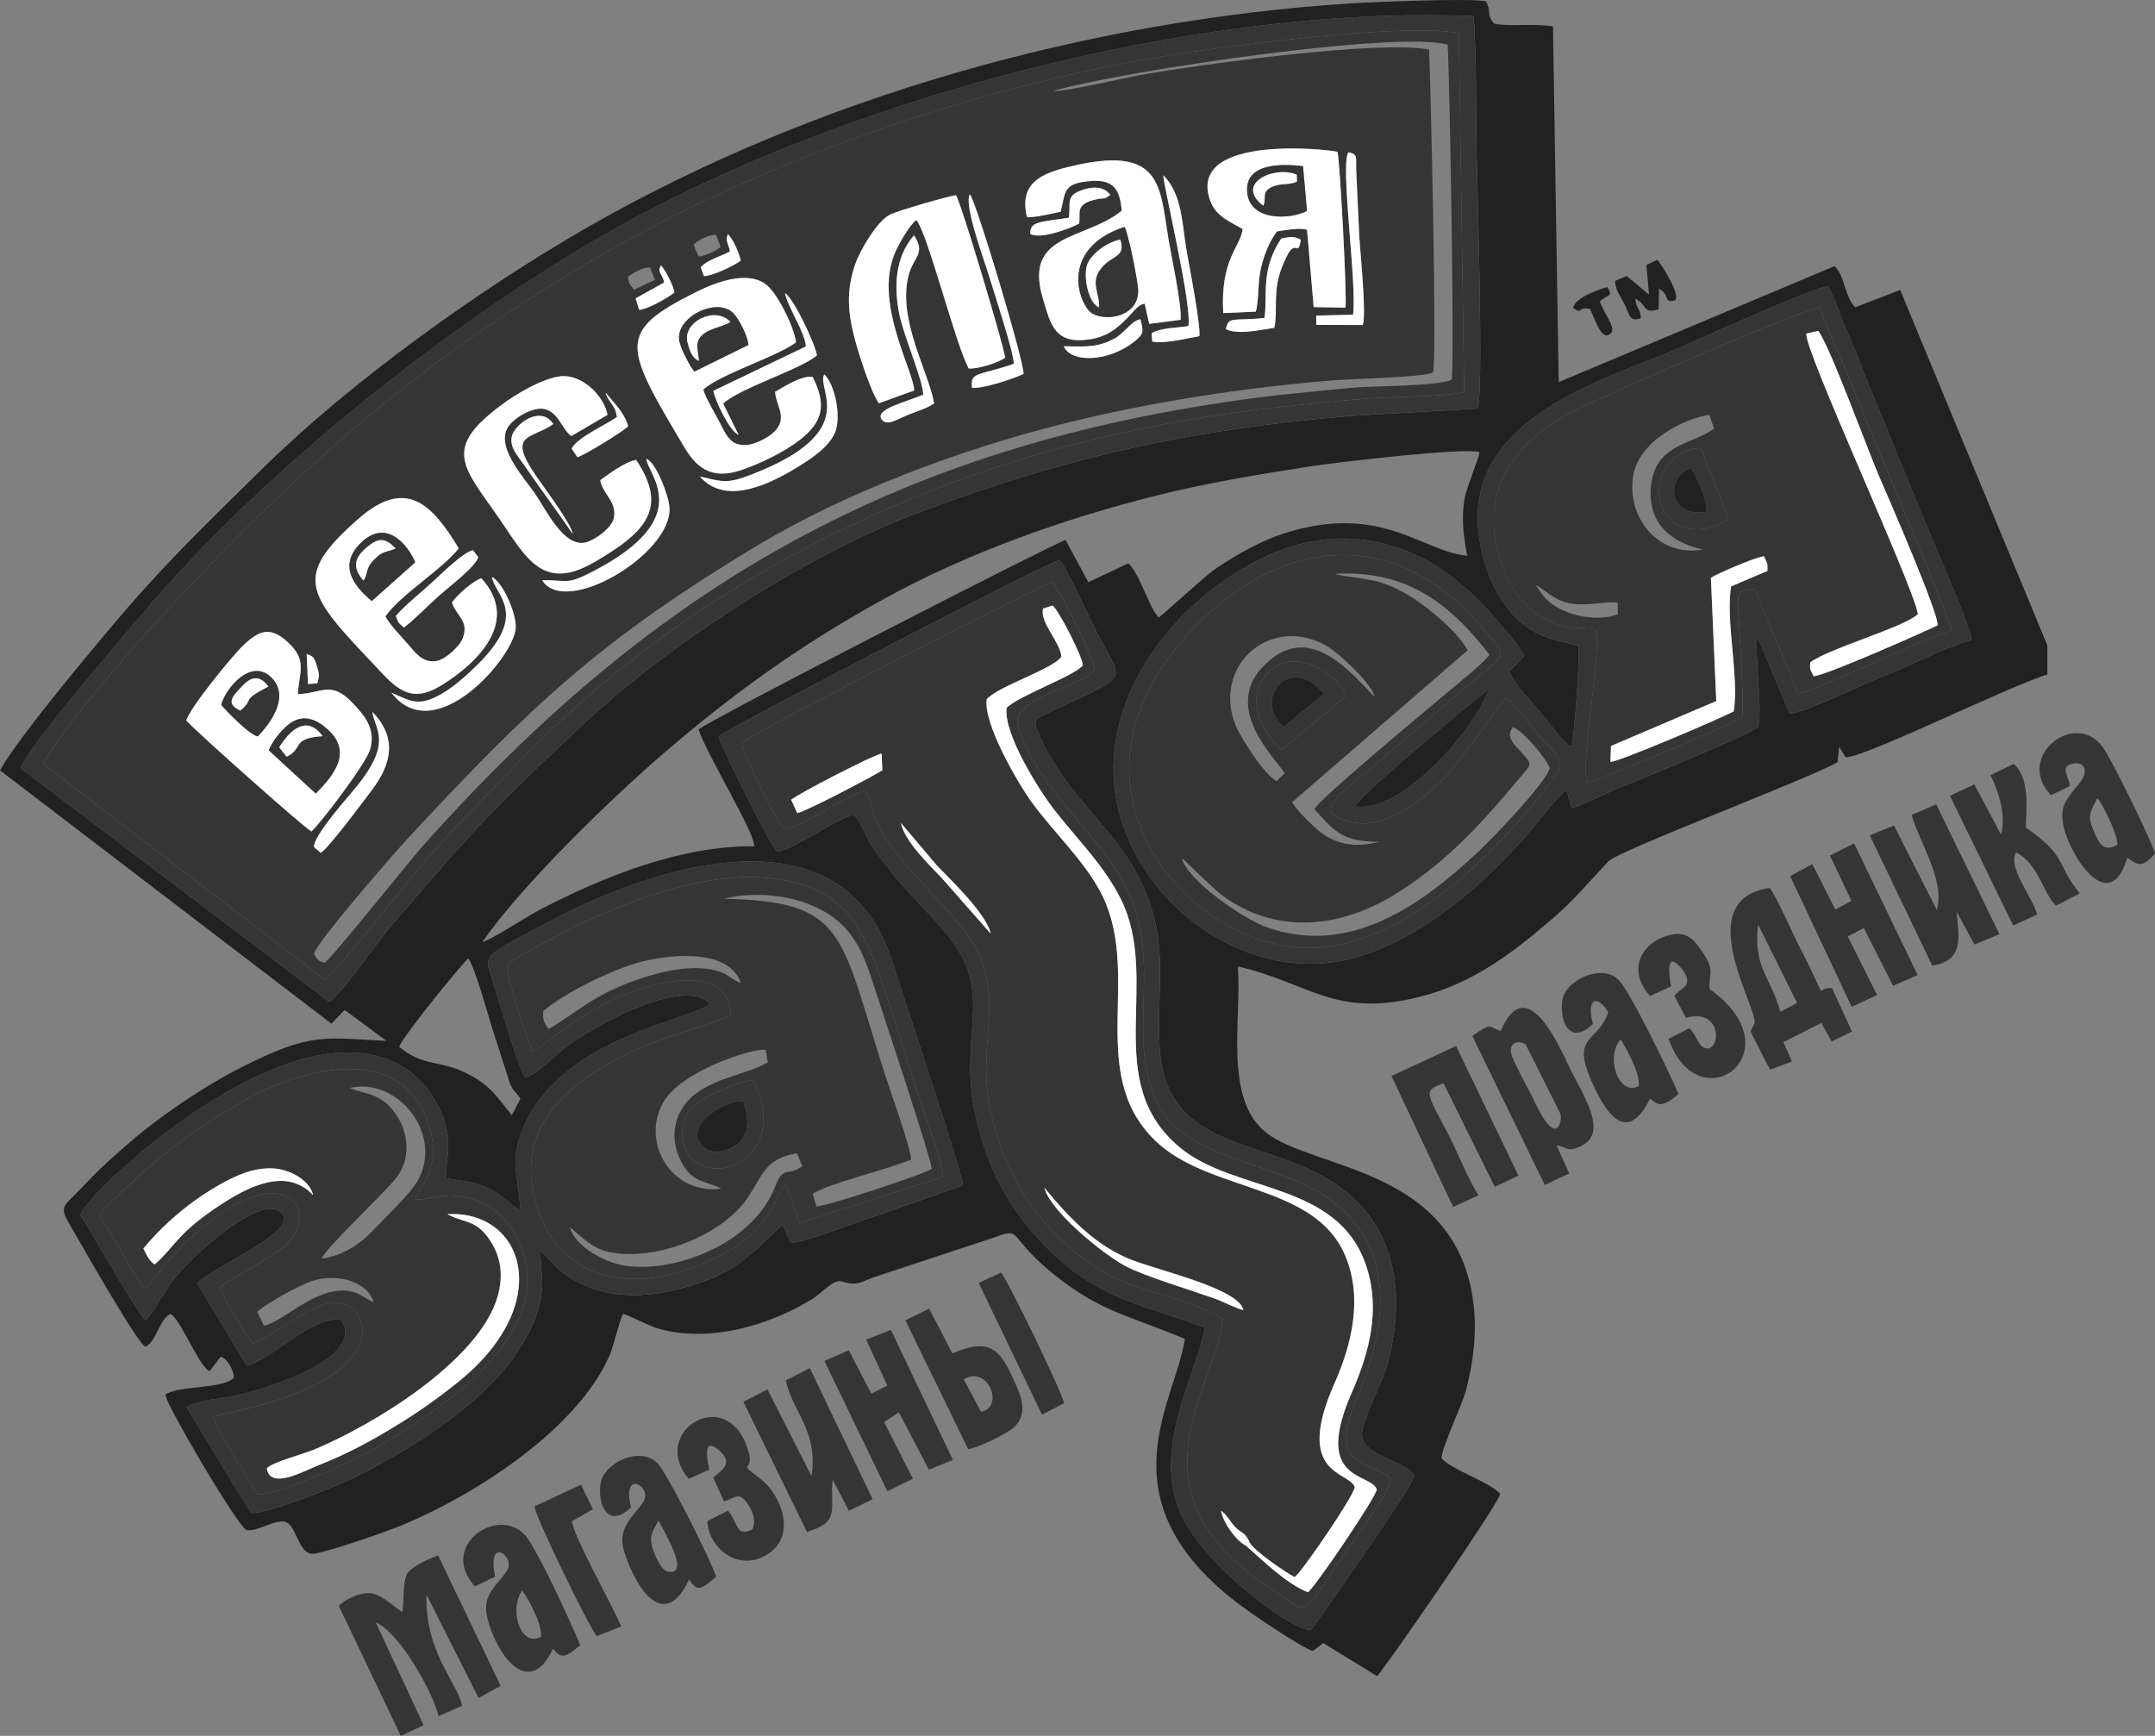 <svg width="72" height="58" viewBox="0 0 72 58" fill="none" xmlns="http://www.w3.org/2000/svg">
<rect x="0" y="0" width="72" height="58" fill="#808080" stroke="none"/>
<path fill-rule="evenodd" clip-rule="evenodd" d="M13.335 34.974C13.479 34.606 15.282 32.38 15.644 32.019C15.86 32.289 16.309 33.922 16.454 34.384L17.04 36.207C17.151 36.469 17.249 36.486 17.389 36.713L17.099 37.261C16.544 36.558 16.317 36.199 15.486 35.812C14.656 35.425 14.101 35.625 13.335 34.973V34.974ZM32.178 39.603L29.353 40.593C28.579 40.846 27.147 41.414 26.423 41.541L26.148 40.912C24.949 42.055 24.371 42.705 22.376 43.137C21.122 43.409 19.868 43.305 18.807 42.523C18.509 42.304 18.282 41.968 18.057 41.791C18.05 42.638 18.249 42.863 17.956 43.816C17.185 46.318 14.044 48.267 11.838 49.363C11.169 49.695 9.044 50.541 8.387 50.559L6.233 47.011C6.582 46.789 7.472 46.719 7.928 46.617C8.852 46.411 12.216 45.412 11.41 44.104C10.463 43.904 9.042 45.47 8.244 45.621L6.584 42.866C7.319 42.206 10.094 41.107 9.365 40.491C8.69 39.922 6.442 41.896 5.746 42.824C5.476 43.183 5.15 43.829 4.863 44.103C4.616 43.913 2.991 41.088 2.688 40.584C2.944 39.815 9.541 33.575 13.286 35.547C13.899 35.869 14.332 36.348 14.644 36.964C15.213 38.085 14.876 38.701 14.899 39.364C15.417 39.468 15.774 39.447 16.298 39.692C16.782 39.919 17.079 40.293 17.386 40.444C17.333 39.226 16.957 38.816 17.556 37.511C17.905 36.753 18.494 36.151 19.107 35.675C20.759 34.391 23.404 33.879 23.726 33.536C22.851 32.616 19.846 34.25 18.844 35.033C18.57 35.247 17.823 35.993 17.545 35.997C17.353 35.785 16.599 33.214 16.445 32.725C16.168 31.843 16.076 32.003 18.481 30.727C21.098 29.339 25.926 27.58 28.483 29.937C29.419 30.801 29.663 31.662 30.039 32.835C30.378 33.892 32.083 38.982 32.178 39.604V39.603ZM47.265 49.301C47.243 49.596 43.853 54.426 43.808 54.442C43.359 54.612 40.502 52.536 39.57 50.815C38.352 48.568 39.998 45.882 40.254 44.362C38.356 43.63 36.958 43.483 35.363 42.052C33.932 40.768 33.099 39.348 32.634 37.465C31.938 34.651 33.286 33.29 31.701 31.3C31.162 30.622 30.536 30.044 29.991 29.396C29.696 29.047 29.469 28.742 29.198 28.379C28.976 28.082 28.729 27.373 28.514 27.211C27.889 27.403 26.504 28.379 25.981 28.456C25.731 28.26 24.143 25.053 24.011 24.604C24.2 24.397 35.036 18.77 35.394 18.715C35.649 18.99 36.245 20.314 36.45 20.742C37.494 22.922 38.024 22.39 35.06 23.799C34.448 24.09 34.531 24.096 34.79 24.702C34.949 25.076 35.14 25.366 35.357 25.708C36.148 26.952 37.341 27.928 38.031 29.285C39.103 31.392 38.645 32.72 38.738 34.899C38.916 39.112 43.421 37.667 45.686 40.543C46.812 41.974 46.817 43.906 46.35 45.595C46.184 46.195 45.509 47.458 45.501 47.928C45.488 48.629 46.92 48.802 47.265 49.3V49.301ZM61.069 9.559C61.264 9.865 61.501 10.603 61.671 10.981C61.88 11.444 62.103 12.004 62.281 12.481L64.082 16.864C64.379 17.639 65.817 20.863 65.883 21.379C64.964 21.627 63.792 22.263 62.858 22.619C62.186 22.876 60.345 23.796 59.795 23.847L58.707 21.249C58.628 22.027 58.887 23.706 58.742 24.277C58.64 24.476 54.782 26.047 54.086 26.327C53.753 26.461 52.763 26.941 52.513 26.995L52.337 26.397C52.175 26.442 51.06 27.854 50.836 28.104C49.313 29.807 47.133 31.617 44.891 32.085C41.44 32.804 37.854 30.045 37.281 26.631C36.708 23.216 39.355 19.962 42.267 18.606C44.056 17.773 45.852 17.782 47.605 18.692C48.253 19.029 48.963 19.61 49.474 20.134C49.744 20.41 50.867 21.645 50.92 21.93L50.449 22.417C50.498 22.781 51.183 23.458 51.434 23.754C51.651 24.01 52.262 24.88 52.508 24.948C52.598 24.617 52.802 21.882 52.735 21.597C52.192 21.362 51.333 21.437 50.492 20.468C49.922 19.81 49.596 18.974 49.445 18.119C48.693 13.867 53.847 12.656 56.302 11.537C56.99 11.224 60.605 9.612 61.07 9.559L61.069 9.559ZM16.11 31.483C17.426 29.575 20.434 26.661 22.223 25.126C24.595 23.091 26.834 21.496 29.571 19.99C32.326 18.476 35.568 17.324 38.609 16.565C40.337 16.133 42.082 15.843 43.84 15.573C44.651 15.45 48.921 14.941 49.429 15.107C49.442 15.227 48.998 16.301 48.939 16.627C48.815 17.302 48.893 17.909 49.022 18.571C47.531 18.426 46.191 16.853 43.084 17.765C42.199 18.024 41.395 18.483 40.628 18.992C40.276 19.227 38.781 20.609 38.711 20.632C38.379 20.281 38.075 19.156 37.699 18.822L36.363 19.453L35.601 18.042C35.397 18.061 23.696 24.053 23.342 24.373C23.579 25.153 25.215 27.8 25.202 28.275C22.747 28.255 20.227 29.266 18.068 30.378C17.645 30.597 16.437 31.388 16.109 31.482L16.11 31.483ZM11.006 33.476L0.693 25.669C0.945 24.924 4.035 21.367 4.737 20.534C8.694 15.842 14.711 11.046 19.897 8.012C27.933 3.309 39.987 0.155 49.239 0.541C49.331 1.939 49.313 3.514 49.33 4.929C49.339 5.745 49.595 13.497 49.354 13.646C49.32 13.667 45.559 13.86 45.099 13.899C39.728 14.357 35.573 15.274 30.539 17.182C26.984 18.53 22.372 21.504 19.576 24.114C16.392 27.085 15.725 27.83 13.038 30.973C12.485 31.62 11.579 33.005 11.007 33.477L11.006 33.476ZM68.404 22.54V21.565L63.486 9.688L61.983 10.268C61.625 9.905 61.639 9.2 61.292 8.893L52.077 12.767L51.886 0.882C51.227 0.772 50.361 0.9 49.92 0.788C49.648 0.474 49.84 0.393 49.649 0.05C49.294 -0.076 45.769 0.071 45.134 0.112C36.381 0.674 27.221 3.239 19.631 7.593C16.049 9.648 11.744 12.73 8.796 15.632C7.196 17.207 5.639 18.701 4.17 20.415C3.244 21.496 0.598 24.647 0 25.739L11.073 34.202L11.517 33.745L12.912 34.778C10.796 34.678 10.409 34.474 8.031 35.679C6.886 36.26 5.438 37.224 4.431 38.087C3.883 38.556 3.343 39.031 2.87 39.538C1.984 40.489 1.913 40.187 2.563 41.318C2.843 41.804 4.604 44.9 4.86 44.999C5.237 44.81 5.317 44.083 5.697 43.9C6.023 44.052 6.669 45.705 7.008 45.812L7.371 45.33C7.608 45.389 7.808 45.802 7.818 46.021C7.522 46.416 5.911 46.29 5.529 46.598C5.441 46.747 7.969 51.071 8.246 51.123C8.612 51.193 9.279 50.693 9.589 50.873C9.907 51.057 9.985 51.858 10.401 51.915C10.688 51.954 12.797 51.208 13.203 51.05C15.58 50.122 19.252 47.864 20.37 45.277C20.502 44.971 20.73 44.003 20.817 43.906C20.963 43.912 21.631 44.279 21.921 44.369C23.614 44.894 25.704 44.307 27.172 43.378C27.488 43.179 27.849 42.732 28.12 42.815C28.705 42.996 28.768 42.802 29.34 42.626L33.18 41.359C34.182 40.987 33.612 41.25 35.088 42.479C36.718 43.837 37.733 43.948 39.587 44.737C39.293 46.804 36.798 50.045 41.302 53.529C41.716 53.849 43.459 55.044 43.865 55.164L44.209 54.898L46.008 56.001C46.17 55.89 50.181 50.09 50.121 49.91C49.796 49.526 48.413 49.07 48.165 48.717C48.157 48.387 48.84 46.979 48.982 46.441C49.228 45.504 49.35 44.505 49.228 43.539C48.654 38.985 43.889 39.098 42.297 37.839C40.875 36.714 41.491 34.03 41.359 32.291C43.741 32.836 44.578 34.014 47.393 33.316C49.226 32.862 50.573 31.82 51.965 30.61C52.608 30.05 53.161 29.388 53.744 28.774C54.083 28.418 60.468 26.006 61.394 25.465L61.447 24.948L61.665 25.305C62.397 25.276 67.159 22.902 68.402 22.54L68.404 22.54Z" fill="#222121"/>
<path fill-rule="evenodd" clip-rule="evenodd" d="M10.713 28.493L10.492 28.302C10.467 27.917 11.627 26.639 11.915 26.28C13.128 24.773 12.526 24.4 12.44 23.786C13.281 24.648 13.087 25.528 12.416 26.409C12.148 26.762 10.966 28.362 10.713 28.494L10.713 28.493ZM10.247 21.85C10.469 21.931 10.496 21.961 10.585 22.245C10.664 22.498 10.678 22.573 10.602 22.833L10.291 22.855L10.247 21.85H10.247ZM6.225 24.076C6.334 23.651 7.794 21.876 8.139 21.552C8.662 21.061 9.029 20.914 9.623 21.463C10.272 22.063 9.999 22.44 9.951 23.191C10.748 23.172 11.048 22.733 11.758 23.465C12.188 23.908 12.578 24.374 12.357 25.066C12.21 25.532 10.72 27.503 10.405 27.779C10.176 27.671 6.56 24.45 6.225 24.076ZM17.232 20.971C17.191 21.945 14.523 25.043 13.077 23.143C13.751 23.445 14.004 23.616 14.761 23.181C15.173 22.944 15.631 22.531 15.964 22.2C17.694 20.483 16.535 19.896 16.435 19.276C16.788 19.448 17.252 20.478 17.232 20.971ZM13.226 20.579C13.525 20.222 14.108 19.766 14.483 19.416C14.717 19.197 15.488 18.443 15.802 18.382L15.979 18.615C15.893 18.923 15.043 19.579 14.747 19.834C14.36 20.167 13.859 20.695 13.496 20.968C13.302 20.795 13.313 20.825 13.226 20.579ZM16.084 19.322C17.386 20.747 15.973 22.135 14.768 22.885C13.911 23.418 13.434 23.204 12.779 22.509C10.303 19.881 9.661 19.364 11.976 17.335C13.545 15.959 14.419 16.81 15.327 18.323C14.759 19.04 13.373 19.873 12.878 20.595C12.994 20.836 13.426 21.29 13.617 21.509C13.869 21.796 14.12 22.162 14.577 22.086C14.885 22.035 15.366 21.594 15.468 21.31C15.675 20.736 15.246 20.577 15.101 20.135C15.241 19.898 15.844 19.382 16.085 19.321L16.084 19.322ZM22.369 16.962C22.458 18.503 18.884 20.637 18.113 19.384C19.02 19.383 18.916 19.557 19.837 19.078C23.258 17.3 21.657 15.881 21.593 15.332C21.914 15.426 22.347 16.573 22.369 16.962V16.962ZM19.137 17.843C18.649 17.12 18.08 16.367 17.569 15.619C17.277 15.191 16.858 14.796 17.233 14.327C17.54 13.945 18.158 13.656 18.487 14.166C17.776 14.68 16.915 14.452 17.901 15.889C18.172 16.285 19.085 17.493 19.137 17.843V17.843ZM21.256 15.368C22.31 16.953 21.636 17.752 19.849 18.787C18.039 19.835 17.517 18.497 16.536 17.118C15.388 15.502 14.879 14.934 16.749 13.533C17.235 13.169 18.121 12.644 18.722 12.573C19.412 12.492 20.165 13.182 20.299 13.861L19.088 14.57C18.764 14.333 18.653 13.748 18.171 13.663C17.807 13.598 17.252 13.921 17.028 14.193C16.485 14.851 17.471 15.915 17.855 16.463C18.232 17.001 18.831 18.31 19.57 18.123C19.898 18.039 20.432 17.641 20.506 17.322C20.634 16.767 20.127 16.507 20.056 16.043C20.349 15.83 20.91 15.417 21.257 15.367L21.256 15.368ZM19.101 14.991C19.264 14.626 20.236 14.2 20.613 13.934C20.552 13.489 20.314 13.442 20.233 13.117C20.501 13.443 20.888 13.82 20.986 14.243C20.785 14.437 19.551 15.197 19.292 15.275L19.101 14.991V14.991ZM26.699 15.574C25.775 16.147 24.259 16.927 23.386 15.923C24.175 16.106 24.3 16.166 25.105 15.856C28.836 14.418 27.248 13.009 27.541 12.508C27.909 12.876 28.092 13.883 27.922 14.387C27.752 14.896 27.131 15.306 26.699 15.574ZM27.149 12.59C27.626 13.528 27.491 14.096 26.727 14.695C26.221 15.093 25.408 15.486 24.8 15.695C23.898 16.006 23.348 15.759 22.867 14.949C20.851 11.554 20.574 11.095 23.265 9.753C23.894 9.44 24.94 9.035 25.574 9.491C25.98 9.782 26.543 10.959 26.596 11.44C25.9 11.948 24.07 12.493 23.495 13.021C23.592 13.33 23.899 13.828 24.053 14.128C24.262 14.534 24.398 14.895 24.92 14.869C25.252 14.853 25.775 14.588 25.971 14.307C26.272 13.877 25.91 13.504 25.898 13.091C26.244 12.892 26.782 12.545 27.149 12.591L27.149 12.59ZM35.539 11.569C36.079 11.572 36.563 11.629 37.082 11.387C37.348 11.262 37.392 11.215 37.606 11.014C37.806 10.826 37.881 10.722 38.102 10.664C38.204 11.091 38.237 11.145 37.87 11.433C37.05 12.077 35.8 12.15 35.539 11.569ZM26.925 11.575C26.901 11.102 26.315 10.265 26.226 9.788C26.533 9.991 27.231 11.486 27.295 11.869C26.846 12.303 24.623 13.004 24.163 13.486L24.677 14.525C24.396 14.438 23.899 13.405 23.835 13.057L26.925 11.575ZM20.979 9.246C21.201 9.086 21.452 8.948 21.716 8.932L21.882 9.348L21.186 9.683C21.034 9.488 21.007 9.485 20.979 9.246ZM22.192 9.437C22.133 9.128 21.947 9.122 22.082 8.867C22.238 9.019 22.495 9.542 22.535 9.77C22.31 9.952 21.646 10.335 21.355 10.349L21.238 9.969L22.192 9.436L22.192 9.437ZM30.845 13.185C30.852 12.752 30.19 11.202 30.055 10.542C29.863 9.597 29.89 8.613 30.537 7.862C30.948 8.483 30.512 8.581 30.354 9.209C29.983 10.686 31.018 12.396 31.211 13.479C30.984 13.636 30.648 13.737 30.372 13.848C29.97 14.009 29.635 14.252 29.46 14.018C29.204 13.671 30.261 13.438 30.845 13.185ZM23.172 8.171C23.356 8.011 23.681 7.833 23.925 7.846L24.076 8.248C23.888 8.403 23.607 8.534 23.338 8.573L23.172 8.172V8.171ZM42.241 10.626C42.37 9.941 42.086 9.028 42.813 7.965C43.144 7.917 43.196 7.872 43.464 8.01C43.351 8.639 43.301 7.933 42.986 8.574C42.888 8.772 42.788 9.016 42.73 9.231C42.554 9.886 42.683 10.473 42.577 10.952C42.115 11.02 41.337 11.2 40.958 10.995C41.043 10.557 41.177 10.732 42.241 10.626V10.626ZM24.387 8.4C24.355 8.161 24.218 8.068 24.322 7.819C24.523 8.045 24.665 8.398 24.753 8.702C24.549 8.871 23.781 9.23 23.52 9.225L23.412 8.928C23.643 8.673 24.094 8.564 24.387 8.4H24.387ZM29.364 13.472C29.096 13.095 28.683 11.808 28.555 11.314C28.325 10.427 28.27 9.72 28.57 8.84C28.729 8.371 29.314 7.36 29.757 7.161C30.051 7.028 31.634 6.563 31.94 6.524C32.095 6.721 33.512 11.466 33.585 11.95C33.368 12.119 32.624 12.348 32.364 12.309C31.915 11.48 30.98 7.743 30.614 7.353C30.382 7.514 29.996 8.209 29.881 8.499C29.215 10.168 30.517 12.369 30.546 13.046L29.364 13.472H29.364ZM32.477 12.957C32.402 12.42 32.689 12.561 33.872 12.155C33.876 11.79 33.227 9.829 33.077 9.32C32.931 8.823 32.185 6.84 32.404 6.491C32.611 6.716 34.222 12.094 34.197 12.493C33.85 12.66 32.822 12.998 32.477 12.957L32.477 12.957ZM41.519 7.654C41.081 7.388 40.614 7.241 40.422 6.671C39.669 4.439 44.529 5.005 44.687 5.074C44.772 5.424 45.008 9.921 44.953 10.278L43.891 10.26L43.669 7.674C43.403 7.601 42.949 7.687 42.664 7.731C42.409 8.068 42.233 8.518 42.133 8.942C42.016 9.432 42.062 10.073 41.957 10.412L40.868 10.46C40.771 8.642 41.429 8.288 41.519 7.654V7.654ZM35.709 7.275C35.785 6.853 35.591 6.568 36.078 6.376C36.412 6.245 36.854 6.18 37.097 6.512C36.834 6.691 36.972 6.591 36.648 6.657C35.889 6.812 36.116 7.109 36.055 7.471C35.722 7.647 34.724 8.018 34.419 7.807C34.418 7.403 34.694 7.426 35.709 7.275ZM45.205 10.514C45.353 9.606 44.765 5.476 45.053 5.088C45.386 5.145 45.296 5.281 45.312 5.68L45.417 7.94C45.451 8.465 45.656 10.481 45.534 10.86L43.979 10.854L43.976 10.544L45.205 10.514ZM38.477 11.131C38.806 10.946 39.326 10.957 39.703 10.895C39.834 10.221 38.894 6.292 38.862 5.852C39.513 6.484 39.494 7.557 39.651 8.418C39.736 8.877 40.129 10.936 40.07 11.232C39.636 11.305 38.906 11.496 38.496 11.41L38.476 11.131H38.477ZM34.312 7.247C34.047 6.139 34.758 5.81 35.684 5.58C38.838 4.798 38.745 6.208 39.038 7.975C39.138 8.579 39.489 10.178 39.446 10.685L38.397 10.82L38.243 10.145C38.05 10.184 37.961 10.306 37.813 10.466C37.419 10.894 37.055 11.239 36.425 11.335C35.246 11.515 35.113 10.879 34.84 9.963C34.187 7.767 36.252 8.037 37.478 7.04C37.42 6.341 37.218 5.99 36.45 6.048C35.498 6.119 35.61 6.406 35.438 7.073C35.148 7.13 34.562 7.284 34.312 7.247V7.247ZM35.206 3.032C37.721 2.328 46.759 1.015 48.368 1.495C48.433 2.586 48.608 12.32 48.498 12.682C48.088 12.915 45.773 12.891 45.116 12.96C44.056 13.071 42.997 13.155 41.938 13.295C30.168 14.848 22.016 19.401 14.115 28.278C13.652 28.797 11.072 32.042 10.844 32.169C10.621 32.099 10.609 32.071 10.489 31.869C10.591 31.46 13.229 28.436 13.697 27.933C17.725 23.61 20.003 21.416 25.291 18.234C28.279 16.436 32.065 15.031 35.433 14.181C38.352 13.444 41.549 12.949 44.564 12.706C45.122 12.66 47.557 12.61 47.877 12.447C48.016 12.01 47.8 2.847 47.746 1.657C46.142 1.331 40.142 2.139 38.055 2.516C37.602 2.598 35.371 3.111 35.206 3.032V3.032ZM1.432 25.512L10.849 32.734C11.224 32.522 13.645 29.406 14.18 28.797C15.329 27.487 16.487 26.333 17.702 25.094C22.706 19.994 29.404 16.468 36.233 14.757C39.462 13.947 42.328 13.603 45.59 13.322C46.394 13.252 48.289 13.266 48.92 13.098L48.742 1.108C47.089 0.791 42.327 1.389 40.468 1.639C33.725 2.547 26.202 5.017 20.287 8.411C14.193 11.907 10.132 15.478 5.469 20.517C4.281 21.799 2.317 24.055 1.432 25.512H1.432Z" fill="#353535"/>
<path fill-rule="evenodd" clip-rule="evenodd" d="M37.848 42.109C38.841 42.483 41.407 43.071 41.544 43.774C41.288 43.715 40.869 43.486 40.573 43.383C39.745 43.093 38.205 42.626 37.588 42.294C36.817 41.878 35.092 40.463 34.891 39.682C35.693 40.652 36.603 41.64 37.848 42.109ZM31.259 28.869C31.527 29.178 32.942 30.466 33.103 31.198L31.502 29.379C31.072 28.909 30.24 28.152 30.099 27.495L31.259 28.868L31.259 28.869ZM26.432 26.722C26.656 26.523 29.22 25.201 29.456 25.178L29.479 25.735C29.145 25.952 26.959 27.097 26.637 27.168L26.432 26.722ZM41.632 51.648C41.285 51.469 40.871 50.886 40.794 50.479C40.975 50.588 41.077 50.815 41.253 51.004C41.516 51.286 41.563 51.139 41.759 51.547C41.934 51.845 42.902 52.503 43.258 52.697C43.518 52.493 45.252 49.962 45.262 49.685C45.089 49.154 43.219 49.31 44.583 46.231C45.172 44.901 45.535 43.374 44.952 41.969C43.939 39.527 40.384 39.853 38.591 38.105C36.224 35.796 38.246 32.437 36.717 29.709C36.134 28.669 35.187 27.784 34.483 26.82C33.991 26.146 32.839 24.152 32.97 23.359C33.355 22.926 35.186 22.354 35.463 21.942C35.423 21.446 34.735 20.808 34.85 20.334L35.17 20.234C35.383 20.409 36.156 21.912 36.181 22.23C35.898 22.586 33.996 23.264 33.634 23.653C33.52 24.507 34.715 26.408 35.256 27.098C36.005 28.05 36.902 28.941 37.447 30.034C38.81 32.775 36.762 36.118 39.413 38.334C41.265 39.881 44.707 39.446 45.653 42.312C46.128 43.751 45.754 45.188 45.169 46.519C43.845 49.535 45.796 49.191 46 49.764C45.996 49.995 43.953 53.011 43.702 53.201C42.993 52.932 42.186 52.133 41.632 51.649L41.632 51.648ZM40.855 44.054C40.727 46.244 37.326 49.882 42.66 53.215C43.697 53.863 43.371 54.217 44.848 52.02C45.131 51.598 46.629 49.621 46.437 49.402C45.87 48.76 44.285 49.155 45.32 46.751C46.29 44.496 46.715 41.894 44.559 40.166C42.925 38.856 39.831 38.833 38.791 37.062C37.47 34.814 38.971 32.171 37.563 29.528C36.635 27.785 34.448 26.095 33.999 24.16C33.809 23.345 36.353 22.858 36.563 22.366C36.643 22.179 35.371 19.625 35.147 19.454C35.066 19.427 24.843 24.608 24.79 24.843C24.821 25.196 25.958 27.496 26.209 27.711C26.773 27.659 28.358 26.497 28.926 26.406C29.206 26.919 29.006 27.446 30.231 28.849C30.805 29.506 31.403 30.135 31.976 30.793C33.877 32.98 32.558 34.615 33.087 37.087C33.499 39.007 34.349 40.467 35.816 41.745C37.584 43.286 39.088 43.078 40.855 44.055V44.054Z" fill="#353535"/>
<path fill-rule="evenodd" clip-rule="evenodd" d="M51.295 19.547C51.62 19.679 51.816 19.996 52.37 20.14C52.92 20.284 53.504 20.091 54.047 20.128L54.054 20.516C53.436 20.786 52.309 20.607 51.712 20.066C51.515 19.888 51.388 19.64 51.295 19.547ZM57.837 19.592C57.644 20.739 58.112 22.635 57.924 23.768C57.447 24.021 54.162 25.425 53.804 25.459L53.823 24.923L57.341 23.423L57.161 19.306C57.407 19.148 58.686 18.601 58.937 18.586C59.047 18.865 59.061 18.769 59.051 19.076L57.836 19.592H57.837ZM57.753 17.315C57.086 17.869 55.854 17.86 55.515 16.895C55.179 15.937 55.873 14.98 56.824 14.975L57.753 17.315ZM56.883 18.365C55.451 18.606 54.387 17.382 54.553 15.979C54.704 14.703 56.358 13.959 57.114 13.862L57.269 14.322C56.532 14.854 55.318 14.841 55.164 16.204C54.956 18.046 56.76 18.302 56.883 18.365V18.365ZM60.484 22.128C61.116 21.661 63.667 20.942 64.078 20.517C63.921 19.552 60.255 11.649 60.352 11.147L60.749 11.056C61.148 11.585 62.407 15.052 62.802 15.961C63.09 16.623 64.774 20.491 64.738 20.894C64.213 21.149 60.913 22.608 60.591 22.593C60.479 22.343 60.46 22.401 60.484 22.129L60.484 22.128ZM53.312 21.03C53.53 21.762 52.804 25.319 53.019 26.143C53.216 26.155 57.962 24.175 58.196 23.971C58.289 23.816 58.114 20.992 58.078 20.439C58.042 19.873 58.019 19.713 58.618 19.678L60.078 23.168C60.78 23.055 64.011 21.427 65.198 21.072C65.118 20.527 62.377 14.19 61.925 12.988C61.587 12.089 61.095 11.153 60.805 10.267C60.048 10.398 52.815 13.525 52.038 14.028C50.589 14.967 49.629 16.283 49.978 18.113C50.198 19.264 50.792 20.397 51.933 20.833C52.518 21.057 52.811 20.934 53.312 21.03L53.312 21.03Z" fill="#353535"/>
<path fill-rule="evenodd" clip-rule="evenodd" d="M19.036 40.997C19.741 41.597 19.987 41.89 21.032 41.9C22.415 41.912 24.277 41.145 25.038 39.932C25.504 39.189 25.635 38.69 26.629 38.535L26.807 38.962C26.348 39.316 26.172 38.928 25.914 39.611C25.156 41.612 22.45 42.554 20.845 42.283C20.216 42.177 19.213 41.658 19.035 40.997H19.036ZM25.152 36.083C26.298 38.296 24.413 39.509 23.317 38.873C22.669 38.498 22.609 37.449 23.204 36.941C23.628 36.58 24.639 36.15 25.151 36.083H25.152ZM24.096 39.713C22.472 39.941 21.404 38.215 22.145 36.856C22.719 35.804 25.095 35.021 25.582 35.074L25.655 35.496C24.789 35.993 23.364 36.038 22.755 37.099C22.429 37.666 22.484 38.325 22.791 38.874C23.155 39.524 23.559 39.439 24.096 39.713ZM18.148 33.787C18.869 33.168 20.349 32.447 21.273 32.178C22.232 31.899 24.33 31.631 24.754 32.842C24.529 32.767 24.3 32.55 24.045 32.465C23.183 32.178 22.053 32.465 21.235 32.752C19.832 33.244 19.304 33.808 18.334 34.382C18.171 34.172 18.126 34.054 18.148 33.787ZM30.441 38.743C30.416 38.313 29.739 36.437 29.56 35.88C28.047 31.137 28.267 30.119 24.191 30.029C25.233 29.768 26.563 29.898 27.53 30.449C28.51 31.009 28.846 31.842 29.177 32.873C29.487 33.838 31.042 38.484 31.133 39.05C30.895 39.228 27.57 40.325 27.276 40.308L27.154 39.888C27.66 39.543 29.683 39.071 30.441 38.743ZM17.789 35.136C17.923 35.111 18.956 34.277 19.218 34.119C19.793 33.774 20.249 33.492 20.879 33.235C21.919 32.811 24.338 32.15 24.425 33.916C23.748 34.25 22.671 34.5 21.898 34.807C19.479 35.77 16.885 37.413 18.014 40.521C18.715 42.448 20.487 43.078 22.471 42.563C23.253 42.36 24.146 41.979 24.789 41.498C25.853 40.702 25.974 39.812 26.261 39.58L26.712 40.859L31.515 39.321C31.421 38.587 30.822 37.051 30.584 36.287C30.276 35.293 29.954 34.294 29.629 33.305C28.917 31.134 28.366 29.665 25.803 29.35C23.791 29.103 21.349 29.953 19.534 30.808C19.164 30.982 17.183 31.992 17.003 32.196C16.791 32.436 17.715 34.983 17.789 35.136H17.789Z" fill="#353535"/>
<path fill-rule="evenodd" clip-rule="evenodd" d="M50.538 24.302C50.822 24.329 51.673 25.36 51.781 25.661C51.642 26.166 49.891 27.986 49.429 28.422C47.475 30.262 45.067 31.979 42.284 30.966C41.544 30.696 39.657 29.417 39.484 28.664C39.499 28.67 40.565 29.714 40.801 29.891C42.657 31.276 44.867 31.009 46.746 29.797C48.442 28.704 49.554 27.447 50.803 25.956C51.141 25.552 51.226 25.57 50.861 25.168C50.599 24.88 50.295 24.645 50.539 24.303L50.538 24.302ZM42.806 25.057C42.068 24.353 41.555 23.164 42.477 22.37C43.288 21.672 44.684 22.479 44.977 23.251L42.805 25.057H42.806ZM42.658 26.098C42.272 25.933 41.403 24.595 41.244 24.138C40.547 22.14 42.535 20.515 44.355 21.601C44.749 21.836 45.865 22.875 45.925 23.284C45.117 22.451 43.844 20.892 42.447 22.04C40.7 23.477 42.481 25.189 42.923 25.829L42.658 26.098H42.658ZM44.603 19.172C46.994 19.041 48.433 20.152 49.766 21.879C49.522 22.197 48.689 22.855 48.335 23.154C47.588 23.787 44.079 26.695 43.916 27.035C44.633 27.834 44.87 28.112 46.078 28.127C45.452 28.283 44.904 28.284 44.308 27.937C44.025 27.773 43.319 27.09 43.171 26.804L49.033 21.729C48.754 21.171 47.794 20.367 47.269 20.02C46.914 19.787 46.519 19.584 46.112 19.454C45.708 19.326 44.804 19.261 44.603 19.172L44.603 19.172ZM50.301 23.318C50.284 23.327 48.681 25.567 48.315 25.933C47.549 26.698 46.303 27.741 45.157 27.467C43.77 27.135 44.656 26.639 46.17 25.356C47.026 24.632 47.869 23.893 48.723 23.167C50.46 21.69 50.468 22.057 49.387 20.826C46.582 17.632 42.878 17.907 39.931 20.934C34.819 26.187 39.683 31.61 43.635 31.673C46.865 31.725 50.111 28.42 51.974 25.913C52.373 25.375 51.779 24.988 51.396 24.548C51.182 24.301 50.532 23.393 50.301 23.318V23.318Z" fill="#353535"/>
<path fill-rule="evenodd" clip-rule="evenodd" d="M8.59 43.824C8.997 43.502 9.98 42.938 10.489 42.781C11.191 42.564 12.26 42.763 12.487 43.516C12.167 43.374 11.971 43.142 11.532 43.122C10.422 43.072 9.437 44.193 8.813 44.291L8.59 43.824H8.59ZM14.945 40.568C17.477 40.421 18.588 43.52 15.329 46.159C14.348 46.954 13.415 47.56 12.311 48.173C11.767 48.474 11.198 48.74 10.62 48.966C10.186 49.135 9.019 49.8 8.913 49.06C9.115 48.847 10.125 48.588 10.478 48.441C12.479 47.611 16.032 45.453 16.631 43.301C16.815 42.637 16.75 42.011 16.367 41.437C15.899 40.736 15.534 40.884 14.946 40.568H14.945ZM4.791 41.716C5.471 40.888 6.385 40.118 7.333 39.586C7.895 39.269 8.468 39.005 9.135 39.04C9.635 39.066 10.347 39.407 10.461 39.933C9.582 38.988 8.302 39.651 7.43 40.216C5.923 41.191 5.876 41.623 5.171 42.247C4.98 42.131 4.903 41.94 4.791 41.716H4.791ZM10.747 42.052C10.878 41.698 12.825 39.882 13.24 39.354C13.709 38.759 13.67 37.921 13.272 37.3C12.86 36.657 12.46 36.585 11.899 36.432L11.685 36.349C13.307 35.98 14.835 37.921 13.948 39.465C13.696 39.904 12.93 40.612 12.56 41.013C12.078 41.535 11.504 41.95 10.747 42.052ZM4.87 43.063C4.921 43.031 6.841 40.289 8.782 39.907C10.064 39.654 10.384 40.886 9.506 41.633C8.952 42.105 7.988 42.562 7.349 43.004C7.39 43.245 8.255 44.708 8.455 44.894C9.147 44.606 9.867 43.978 10.612 43.659C11.823 43.142 12.511 44.276 11.853 45.219C10.975 46.48 8.567 47.021 7.127 47.33C7.154 47.596 8.383 49.615 8.633 49.928C9.371 49.943 11.948 48.754 12.669 48.316C14.688 47.093 18.351 44.774 17.489 41.901C17.149 40.767 16.302 40.01 15.124 39.948C14.679 39.924 14.113 40.103 13.875 40.081C13.916 39.71 14.765 39.134 14.362 37.706C13.556 34.852 10.283 35.557 8.099 36.81C6.287 37.849 5.158 38.759 3.714 40.163C3.231 40.632 3.284 40.557 3.648 41.127C3.877 41.483 4.635 42.911 4.869 43.063H4.87Z" fill="#353535"/>
<path fill-rule="evenodd" clip-rule="evenodd" d="M4.869 43.062C4.634 42.91 3.876 41.482 3.648 41.125C3.284 40.555 3.231 40.631 3.714 40.161C5.157 38.758 6.287 37.848 8.099 36.809C10.283 35.556 13.556 34.85 14.362 37.705C14.765 39.132 13.916 39.709 13.874 40.08C14.113 40.102 14.679 39.923 15.124 39.947C16.302 40.008 17.148 40.766 17.489 41.9C18.351 44.773 14.687 47.091 12.669 48.315C11.947 48.753 9.371 49.942 8.633 49.926C8.383 49.614 7.154 47.594 7.127 47.328C8.566 47.019 10.974 46.478 11.853 45.218C12.511 44.274 11.823 43.14 10.612 43.658C9.867 43.977 9.147 44.605 8.455 44.893C8.254 44.707 7.39 43.245 7.349 43.002C7.987 42.56 8.951 42.103 9.506 41.631C10.384 40.884 10.064 39.653 8.782 39.906C6.841 40.288 4.921 43.029 4.87 43.062H4.869ZM17.789 35.135C17.715 34.981 16.791 32.435 17.003 32.195C17.182 31.991 19.163 30.981 19.534 30.807C21.348 29.952 23.79 29.102 25.803 29.349C28.366 29.664 28.916 31.133 29.629 33.304C29.954 34.293 30.275 35.293 30.584 36.286C30.822 37.05 31.42 38.586 31.515 39.32L26.712 40.858L26.261 39.578C25.974 39.811 25.852 40.701 24.789 41.497C24.145 41.978 23.253 42.359 22.47 42.563C20.486 43.077 18.714 42.448 18.014 40.521C16.884 37.412 19.477 35.769 21.897 34.806C22.671 34.498 23.748 34.249 24.424 33.915C24.338 32.15 21.919 32.81 20.879 33.234C20.249 33.492 19.792 33.773 19.217 34.119C18.956 34.276 17.922 35.11 17.788 35.135H17.789ZM32.177 39.602C32.083 38.98 30.377 33.891 30.038 32.833C29.662 31.661 29.418 30.799 28.481 29.935C25.925 27.578 21.097 29.337 18.48 30.725C16.076 32.002 16.167 31.842 16.444 32.723C16.598 33.212 17.352 35.783 17.544 35.995C17.822 35.992 18.569 35.246 18.843 35.032C19.845 34.248 22.85 32.614 23.726 33.534C23.404 33.877 20.758 34.389 19.106 35.673C18.493 36.149 17.903 36.751 17.555 37.51C16.956 38.813 17.332 39.224 17.384 40.442C17.078 40.291 16.781 39.917 16.297 39.69C15.773 39.444 15.417 39.466 14.898 39.362C14.876 38.699 15.212 38.084 14.643 36.963C14.331 36.347 13.897 35.868 13.285 35.545C9.54 33.573 2.944 39.813 2.687 40.582C2.99 41.086 4.615 43.911 4.862 44.101C5.149 43.828 5.474 43.181 5.745 42.822C6.442 41.894 8.689 39.921 9.364 40.49C10.093 41.105 7.318 42.204 6.583 42.864L8.243 45.619C9.041 45.469 10.461 43.902 11.409 44.102C12.215 45.411 8.851 46.409 7.927 46.615C7.471 46.717 6.582 46.787 6.232 47.009L8.386 50.558C9.043 50.539 11.168 49.693 11.837 49.361C14.043 48.266 17.184 46.316 17.954 43.814C18.248 42.861 18.049 42.636 18.056 41.79C18.281 41.966 18.508 42.302 18.806 42.522C19.867 43.303 21.121 43.407 22.375 43.135C24.37 42.703 24.948 42.053 26.147 40.91L26.422 41.54C27.146 41.412 28.578 40.845 29.352 40.591L32.177 39.601V39.602Z" fill="#353535"/>
<path fill-rule="evenodd" clip-rule="evenodd" d="M1.431 25.512C2.316 24.055 4.281 21.8 5.468 20.517C10.131 15.478 14.192 11.908 20.286 8.411C26.201 5.018 33.725 2.548 40.467 1.64C42.326 1.39 47.088 0.792 48.741 1.108L48.92 13.099C48.288 13.266 46.393 13.253 45.589 13.322C42.328 13.604 39.461 13.947 36.232 14.757C29.403 16.468 22.705 19.995 17.701 25.095C16.486 26.334 15.328 27.488 14.179 28.797C13.644 29.407 11.224 32.523 10.848 32.734L1.431 25.512H1.431ZM11.005 33.475C11.578 33.004 12.484 31.618 13.036 30.972C15.724 27.829 16.39 27.084 19.574 24.113C22.37 21.503 26.983 18.529 30.537 17.181C35.571 15.272 39.726 14.356 45.097 13.898C45.557 13.858 49.318 13.666 49.353 13.645C49.593 13.496 49.337 5.744 49.328 4.928C49.312 3.513 49.329 1.938 49.237 0.54C39.985 0.153 27.931 3.307 19.895 8.011C14.71 11.045 8.692 15.841 4.736 20.532C4.033 21.365 0.943 24.922 0.691 25.668L11.005 33.474L11.005 33.475Z" fill="#353535"/>
<path fill-rule="evenodd" clip-rule="evenodd" d="M45.279 26.941C45.352 26.628 49.538 23.154 49.749 23.028C49.245 24.39 46.836 27.193 45.279 26.941ZM50.301 23.318C50.532 23.392 51.181 24.3 51.396 24.547C51.779 24.987 52.373 25.375 51.974 25.913C50.111 28.42 46.865 31.724 43.635 31.672C39.684 31.61 34.819 26.186 39.931 20.934C42.878 17.906 46.582 17.631 49.387 20.826C50.468 22.056 50.46 21.69 48.723 23.166C47.869 23.892 47.026 24.631 46.17 25.355C44.656 26.638 43.77 27.135 45.157 27.466C46.303 27.74 47.549 26.698 48.315 25.933C48.682 25.566 50.283 23.326 50.301 23.317V23.318ZM53.313 21.029C52.812 20.933 52.519 21.055 51.934 20.832C50.793 20.396 50.199 19.263 49.979 18.112C49.63 16.282 50.591 14.966 52.039 14.027C52.816 13.524 60.049 10.397 60.806 10.266C61.096 11.152 61.588 12.088 61.926 12.987C62.378 14.189 65.119 20.527 65.198 21.071C64.012 21.426 60.781 23.054 60.079 23.167L58.619 19.677C58.019 19.712 58.043 19.872 58.079 20.438C58.114 20.991 58.291 23.815 58.197 23.97C57.963 24.174 53.217 26.154 53.02 26.142C52.804 25.317 53.531 21.761 53.313 21.029L53.313 21.029ZM61.069 9.558C60.604 9.61 56.989 11.223 56.301 11.536C53.847 12.655 48.693 13.865 49.444 18.118C49.595 18.973 49.922 19.809 50.492 20.466C51.333 21.435 52.191 21.361 52.735 21.595C52.801 21.881 52.597 24.616 52.507 24.947C52.261 24.879 51.651 24.009 51.433 23.753C51.183 23.457 50.497 22.78 50.449 22.416L50.92 21.929C50.867 21.643 49.744 20.409 49.474 20.133C48.962 19.609 48.252 19.027 47.605 18.691C45.851 17.78 44.055 17.773 42.267 18.605C39.355 19.961 36.708 23.215 37.281 26.63C37.854 30.044 41.439 32.803 44.89 32.084C47.133 31.616 49.313 29.806 50.835 28.103C51.059 27.852 52.175 26.44 52.337 26.396L52.513 26.994C52.762 26.939 53.753 26.46 54.086 26.326C54.781 26.046 58.639 24.474 58.741 24.276C58.887 23.704 58.627 22.026 58.707 21.248L59.794 23.846C60.345 23.795 62.185 22.874 62.858 22.618C63.791 22.261 64.963 21.626 65.882 21.378C65.817 20.862 64.379 17.637 64.082 16.862L62.28 12.479C62.102 12.002 61.88 11.443 61.67 10.979C61.5 10.602 61.264 9.864 61.069 9.558L61.069 9.558Z" fill="#353535"/>
<path fill-rule="evenodd" clip-rule="evenodd" d="M40.855 44.054C39.088 43.077 37.583 43.286 35.816 41.744C34.349 40.466 33.499 39.006 33.087 37.086C32.558 34.614 33.877 32.979 31.975 30.792C31.403 30.134 30.804 29.506 30.231 28.848C29.006 27.445 29.206 26.918 28.926 26.406C28.358 26.496 26.772 27.658 26.209 27.71C25.958 27.495 24.82 25.195 24.79 24.842C24.843 24.607 35.066 19.426 35.147 19.453C35.371 19.625 36.643 22.178 36.563 22.365C36.353 22.858 33.81 23.344 33.999 24.159C34.448 26.095 36.634 27.784 37.563 29.527C38.971 32.17 37.47 34.813 38.791 37.062C39.831 38.832 42.924 38.855 44.559 40.165C46.715 41.893 46.29 44.495 45.32 46.749C44.285 49.155 45.87 48.759 46.437 49.401C46.629 49.62 45.131 51.597 44.848 52.019C43.371 54.217 43.696 53.863 42.659 53.214C37.326 49.881 40.727 46.243 40.855 44.053V44.054ZM47.264 49.301C46.92 48.803 45.487 48.63 45.5 47.929C45.508 47.459 46.184 46.196 46.349 45.596C46.817 43.907 46.812 41.975 45.685 40.544C43.421 37.669 38.915 39.113 38.737 34.9C38.645 32.721 39.102 31.393 38.031 29.286C37.341 27.93 36.148 26.953 35.356 25.709C35.139 25.367 34.949 25.077 34.789 24.703C34.531 24.098 34.447 24.091 35.059 23.8C38.023 22.391 37.493 22.923 36.449 20.743C36.245 20.315 35.648 18.991 35.393 18.716C35.035 18.772 24.2 24.398 24.011 24.605C24.142 25.054 25.73 28.261 25.981 28.457C26.502 28.38 27.888 27.404 28.513 27.212C28.728 27.374 28.975 28.084 29.197 28.381C29.468 28.743 29.696 29.048 29.99 29.397C30.535 30.045 31.161 30.624 31.7 31.301C33.285 33.291 31.938 34.652 32.633 37.467C33.098 39.349 33.931 40.769 35.362 42.053C36.958 43.484 38.355 43.631 40.254 44.363C39.997 45.883 38.351 48.569 39.569 50.817C40.501 52.537 43.359 54.613 43.808 54.443C43.853 54.427 47.243 49.597 47.264 49.302V49.301Z" fill="#353535"/>
<path fill-rule="evenodd" clip-rule="evenodd" d="M41.759 51.546C41.593 51.539 41.626 51.493 41.631 51.648C42.185 52.131 42.992 52.931 43.701 53.2C43.952 53.011 45.995 49.995 45.999 49.764C45.795 49.191 43.844 49.534 45.168 46.518C45.753 45.187 46.127 43.75 45.652 42.312C44.706 39.446 41.264 39.881 39.412 38.333C36.761 36.118 38.809 32.774 37.446 30.034C36.902 28.941 36.004 28.05 35.255 27.098C34.713 26.408 33.518 24.507 33.633 23.652C33.995 23.264 35.897 22.586 36.18 22.23C36.155 21.911 35.383 20.409 35.169 20.233L34.849 20.333C34.734 20.808 35.422 21.445 35.462 21.942C35.185 22.353 33.353 22.925 32.969 23.359C32.839 24.151 33.99 26.145 34.482 26.819C35.186 27.783 36.133 28.669 36.716 29.708C38.245 32.437 36.223 35.796 38.59 38.104C40.383 39.852 43.938 39.526 44.951 41.968C45.534 43.373 45.171 44.901 44.582 46.231C43.218 49.31 45.088 49.155 45.261 49.684C45.251 49.961 43.517 52.492 43.257 52.696C42.901 52.503 41.933 51.845 41.758 51.546H41.759Z" fill="white"/>
<path fill-rule="evenodd" clip-rule="evenodd" d="M23.203 12.411C23.036 12.231 22.717 11.59 22.691 11.345C22.605 10.563 23.998 9.905 24.517 10.483C24.715 10.704 24.971 11.214 25.007 11.523L23.204 12.411H23.203ZM27.149 12.591C26.782 12.545 26.244 12.891 25.899 13.091C25.91 13.504 26.272 13.877 25.972 14.307C25.775 14.588 25.253 14.852 24.921 14.869C24.399 14.895 24.263 14.534 24.053 14.128C23.899 13.828 23.593 13.33 23.495 13.021C24.07 12.492 25.901 11.947 26.596 11.44C26.544 10.959 25.98 9.781 25.574 9.49C24.941 9.035 23.895 9.439 23.266 9.753C20.574 11.095 20.851 11.554 22.868 14.949C23.349 15.759 23.898 16.006 24.801 15.695C25.409 15.486 26.221 15.092 26.727 14.695C27.491 14.096 27.626 13.528 27.15 12.59L27.149 12.591Z" fill="white"/>
<path fill-rule="evenodd" clip-rule="evenodd" d="M12.422 20.081C11.755 19.534 11.316 18.837 12.078 18.119C13.031 17.221 13.766 18.483 13.87 18.788L12.421 20.081H12.422ZM16.084 19.322C15.843 19.382 15.24 19.898 15.101 20.136C15.245 20.577 15.674 20.736 15.467 21.311C15.366 21.594 14.884 22.036 14.576 22.087C14.12 22.162 13.868 21.796 13.617 21.509C13.425 21.29 12.993 20.836 12.877 20.596C13.372 19.874 14.758 19.04 15.327 18.323C14.418 16.81 13.545 15.959 11.975 17.335C9.661 19.365 10.303 19.881 12.779 22.509C13.434 23.205 13.911 23.418 14.767 22.886C15.973 22.136 17.385 20.748 16.084 19.322L16.084 19.322Z" fill="white"/>
<path fill-rule="evenodd" clip-rule="evenodd" d="M29.364 13.473L30.545 13.046C30.517 12.369 29.214 10.168 29.88 8.499C29.996 8.209 30.382 7.514 30.614 7.353C30.98 7.743 31.915 11.48 32.364 12.309C32.623 12.348 33.368 12.119 33.585 11.95C33.512 11.466 32.095 6.721 31.939 6.524C31.634 6.563 30.051 7.028 29.757 7.161C29.314 7.36 28.728 8.372 28.569 8.84C28.27 9.721 28.325 10.427 28.555 11.314C28.683 11.808 29.096 13.096 29.363 13.473H29.364Z" fill="white"/>
<path fill-rule="evenodd" clip-rule="evenodd" d="M21.256 15.367C20.909 15.417 20.348 15.829 20.055 16.043C20.126 16.506 20.633 16.767 20.505 17.322C20.431 17.641 19.898 18.039 19.569 18.122C18.83 18.309 18.231 17.001 17.854 16.463C17.47 15.914 16.484 14.851 17.027 14.193C17.251 13.921 17.806 13.597 18.17 13.662C18.652 13.748 18.763 14.332 19.087 14.57L20.298 13.861C20.164 13.181 19.411 12.492 18.721 12.573C18.12 12.643 17.235 13.169 16.748 13.533C14.878 14.934 15.387 15.501 16.535 17.117C17.516 18.497 18.038 19.835 19.848 18.787C21.635 17.752 22.309 16.953 21.255 15.367L21.256 15.367Z" fill="white"/>
<path fill-rule="evenodd" clip-rule="evenodd" d="M8.985 25.073C9.082 24.763 9.471 24.309 9.727 24.144C10.166 23.86 10.591 24.048 10.943 24.365C11.773 25.115 11.183 25.876 10.549 26.512L8.985 25.072L8.985 25.073ZM7.391 23.554C7.52 23.021 8.382 21.968 9.063 22.633C9.693 23.249 9.065 24.138 8.611 24.604C8.322 24.538 7.627 23.818 7.391 23.554H7.391ZM6.225 24.076C6.56 24.449 10.176 27.67 10.404 27.779C10.719 27.503 12.209 25.532 12.357 25.066C12.577 24.373 12.187 23.908 11.758 23.465C11.047 22.733 10.747 23.171 9.95 23.191C9.999 22.439 10.271 22.063 9.622 21.463C9.028 20.914 8.661 21.061 8.138 21.552C7.793 21.876 6.334 23.651 6.225 24.076Z" fill="white"/>
<path fill-rule="evenodd" clip-rule="evenodd" d="M37.569 7.582C37.704 7.816 37.988 9.274 38.02 9.627C38.105 10.543 37.013 10.764 36.501 10.478C36.063 10.233 35.335 8.326 37.569 7.582ZM34.311 7.248C34.561 7.285 35.148 7.131 35.437 7.074C35.609 6.407 35.497 6.119 36.45 6.048C37.217 5.991 37.419 6.342 37.477 7.041C36.252 8.038 34.187 7.768 34.84 9.963C35.112 10.88 35.245 11.515 36.424 11.336C37.054 11.24 37.419 10.895 37.812 10.467C37.96 10.306 38.05 10.185 38.243 10.145L38.396 10.821L39.445 10.686C39.488 10.179 39.137 8.58 39.037 7.975C38.744 6.208 38.837 4.798 35.684 5.581C34.757 5.811 34.046 6.139 34.311 7.247V7.248Z" fill="white"/>
<path fill-rule="evenodd" clip-rule="evenodd" d="M43.534 5.556L43.666 7.048C43.088 7.344 41.82 7.377 41.681 6.502C41.513 5.441 42.82 5.462 43.534 5.556ZM41.519 7.655C41.429 8.289 40.771 8.643 40.868 10.461L41.957 10.413C42.063 10.074 42.016 9.433 42.133 8.943C42.233 8.519 42.409 8.069 42.664 7.733C42.95 7.688 43.403 7.602 43.669 7.675L43.891 10.261L44.953 10.28C45.008 9.922 44.772 5.425 44.687 5.075C44.53 5.006 39.669 4.44 40.422 6.672C40.614 7.242 41.082 7.389 41.519 7.656V7.655Z" fill="white"/>
<path fill-rule="evenodd" clip-rule="evenodd" d="M60.352 11.146C60.255 11.649 63.922 19.552 64.079 20.516C63.667 20.942 61.117 21.66 60.484 22.128C60.46 22.4 60.479 22.342 60.591 22.592C60.913 22.607 64.213 21.147 64.738 20.893C64.774 20.49 63.09 16.622 62.802 15.96C62.407 15.051 61.148 11.584 60.749 11.055L60.352 11.146L60.352 11.146Z" fill="white"/>
<path fill-rule="evenodd" clip-rule="evenodd" d="M14.945 40.568C15.534 40.883 15.899 40.735 16.367 41.435C16.75 42.009 16.815 42.637 16.631 43.3C16.032 45.452 12.478 47.611 10.478 48.441C10.124 48.587 9.115 48.846 8.913 49.059C9.019 49.8 10.186 49.135 10.619 48.965C11.198 48.739 11.766 48.473 12.311 48.172C13.415 47.559 14.348 46.953 15.329 46.158C18.587 43.519 17.477 40.42 14.945 40.568H14.945Z" fill="white"/>
<path fill-rule="evenodd" clip-rule="evenodd" d="M59.051 19.076C59.062 18.769 59.047 18.866 58.938 18.586C58.687 18.602 57.408 19.149 57.162 19.306L57.342 23.423L53.824 24.924L53.805 25.459C54.163 25.425 57.448 24.021 57.925 23.768C58.113 22.636 57.645 20.74 57.838 19.592L59.052 19.076H59.051Z" fill="white"/>
<path fill-rule="evenodd" clip-rule="evenodd" d="M24.834 36.792C24.988 37.238 25.064 37.767 24.747 38.126C24.484 38.423 23.856 38.639 23.532 38.35C22.714 37.622 24.267 36.738 24.834 36.792ZM25.152 36.083C24.64 36.15 23.628 36.58 23.205 36.942C22.61 37.449 22.67 38.498 23.317 38.873C24.414 39.509 26.298 38.296 25.153 36.083H25.152Z" fill="#353535"/>
<path fill-rule="evenodd" clip-rule="evenodd" d="M42.89 24.283C41.841 23.401 43.078 21.769 44.238 23.177L42.89 24.283ZM42.806 25.057L44.978 23.25C44.685 22.48 43.289 21.672 42.477 22.37C41.555 23.164 42.068 24.353 42.806 25.057H42.806Z" fill="#353535"/>
<path fill-rule="evenodd" clip-rule="evenodd" d="M36.723 10.271C36.345 10.123 36.183 9.187 36.331 8.822C36.491 8.423 37.089 8.048 37.432 8.01C37.618 8.621 37.145 8.512 36.783 8.972C36.413 9.442 36.744 9.797 36.723 10.271H36.723ZM37.569 7.581C35.335 8.325 36.063 10.232 36.502 10.477C37.013 10.764 38.106 10.543 38.021 9.627C37.988 9.274 37.704 7.815 37.569 7.581Z" fill="#353535"/>
<path fill-rule="evenodd" clip-rule="evenodd" d="M45.278 26.941C46.836 27.193 49.246 24.39 49.748 23.028C49.537 23.154 45.352 26.628 45.278 26.941Z" fill="#222121"/>
<path fill-rule="evenodd" clip-rule="evenodd" d="M4.791 41.715C4.903 41.939 4.98 42.13 5.171 42.246C5.876 41.621 5.922 41.19 7.43 40.214C8.302 39.65 9.582 38.987 10.461 39.933C10.347 39.407 9.635 39.065 9.135 39.039C8.468 39.004 7.895 39.268 7.333 39.585C6.385 40.118 5.471 40.888 4.791 41.715H4.791Z" fill="white"/>
<path fill-rule="evenodd" clip-rule="evenodd" d="M57.018 17.101C55.731 17.325 55.63 15.941 56.494 15.632C56.694 15.911 57.05 16.758 57.018 17.101ZM57.753 17.315L56.824 14.976C55.873 14.98 55.178 15.938 55.515 16.895C55.853 17.861 57.086 17.869 57.753 17.315Z" fill="#353535"/>
<path fill-rule="evenodd" clip-rule="evenodd" d="M9.329 24.972C9.66 24.424 10.243 23.851 10.778 24.597C9.709 24.671 10.159 25.003 9.577 25.284L9.328 24.972H9.329ZM10.549 26.512C11.183 25.876 11.773 25.115 10.943 24.366C10.591 24.048 10.167 23.86 9.727 24.144C9.471 24.309 9.082 24.764 8.985 25.073L10.55 26.513L10.549 26.512Z" fill="#353535"/>
<path fill-rule="evenodd" clip-rule="evenodd" d="M23.386 15.923C24.259 16.927 25.774 16.147 26.699 15.574C27.13 15.306 27.752 14.896 27.922 14.388C28.091 13.882 27.909 12.876 27.54 12.508C27.247 13.008 28.835 14.418 25.104 15.856C24.299 16.166 24.174 16.106 23.386 15.923Z" fill="white"/>
<path fill-rule="evenodd" clip-rule="evenodd" d="M18.112 19.384C18.884 20.638 22.457 18.503 22.369 16.962C22.347 16.574 21.913 15.426 21.593 15.332C21.656 15.881 23.257 17.3 19.837 19.078C18.916 19.557 19.019 19.383 18.112 19.384V19.384Z" fill="white"/>
<path fill-rule="evenodd" clip-rule="evenodd" d="M23.349 12.061C23.152 11.965 23.063 11.798 22.971 11.444C22.793 10.758 23.889 10.208 24.405 10.756C24.164 10.916 23.783 10.948 23.518 11.145C23.166 11.408 23.336 11.715 23.349 12.061H23.349ZM23.203 12.412L25.007 11.524C24.971 11.215 24.715 10.704 24.517 10.484C23.998 9.905 22.605 10.563 22.69 11.346C22.717 11.591 23.036 12.231 23.203 12.412H23.203Z" fill="#353535"/>
<path fill-rule="evenodd" clip-rule="evenodd" d="M13.076 23.142C14.522 25.043 17.191 21.944 17.231 20.971C17.252 20.476 16.788 19.447 16.435 19.275C16.534 19.895 17.692 20.483 15.964 22.2C15.631 22.53 15.173 22.943 14.76 23.18C14.003 23.615 13.75 23.445 13.076 23.142Z" fill="white"/>
<path fill-rule="evenodd" clip-rule="evenodd" d="M12.141 19.4C11.777 18.966 11.821 18.656 12.249 18.292C12.639 17.96 12.861 17.955 13.217 18.324C12.908 18.467 12.819 18.369 12.498 18.696C12.183 19.017 12.318 19.148 12.141 19.4ZM12.421 20.081L13.87 18.788C13.765 18.483 13.03 17.221 12.078 18.119C11.316 18.837 11.755 19.534 12.421 20.081H12.421Z" fill="#353535"/>
<path fill-rule="evenodd" clip-rule="evenodd" d="M30.845 13.185C30.262 13.439 29.204 13.672 29.46 14.018C29.635 14.253 29.97 14.009 30.372 13.848C30.648 13.737 30.984 13.636 31.211 13.479C31.018 12.396 29.983 10.687 30.354 9.209C30.512 8.581 30.948 8.483 30.537 7.862C29.89 8.614 29.862 9.598 30.055 10.542C30.19 11.202 30.852 12.752 30.845 13.185Z" fill="white"/>
<path fill-rule="evenodd" clip-rule="evenodd" d="M45.204 10.515L43.976 10.545L43.978 10.855L45.533 10.861C45.655 10.482 45.45 8.466 45.416 7.941L45.311 5.681C45.295 5.282 45.385 5.147 45.052 5.089C44.765 5.477 45.353 9.607 45.204 10.515Z" fill="white"/>
<path fill-rule="evenodd" clip-rule="evenodd" d="M26.924 11.576L23.834 13.058C23.898 13.406 24.395 14.439 24.677 14.527L24.163 13.488C24.622 13.005 26.845 12.304 27.294 11.87C27.231 11.487 26.533 9.992 26.226 9.789C26.315 10.266 26.901 11.104 26.924 11.576Z" fill="white"/>
<path fill-rule="evenodd" clip-rule="evenodd" d="M33.872 12.156C32.689 12.561 32.402 12.42 32.477 12.957C32.821 12.999 33.85 12.661 34.197 12.494C34.222 12.095 32.611 6.716 32.403 6.491C32.185 6.84 32.931 8.824 33.077 9.321C33.227 9.83 33.876 11.791 33.872 12.156L33.872 12.156Z" fill="white"/>
<path fill-rule="evenodd" clip-rule="evenodd" d="M10.491 28.302L10.713 28.494C10.966 28.362 12.148 26.762 12.416 26.409C13.087 25.528 13.281 24.649 12.44 23.786C12.526 24.4 13.128 24.773 11.915 26.28C11.626 26.639 10.467 27.917 10.492 28.302L10.491 28.302Z" fill="white"/>
<path fill-rule="evenodd" clip-rule="evenodd" d="M42.21 6.873C41.225 6.131 42.593 5.517 43.326 5.836L43.332 6.061C43.102 6.192 42.816 6.11 42.528 6.232C42.118 6.405 42.33 6.599 42.21 6.874L42.21 6.873ZM43.534 5.556C42.819 5.462 41.512 5.441 41.681 6.502C41.82 7.377 43.088 7.343 43.666 7.047L43.534 5.556Z" fill="#353535"/>
<path fill-rule="evenodd" clip-rule="evenodd" d="M8.027 23.745C7.511 23.502 7.779 23.255 8.12 22.896C8.42 22.582 8.697 22.578 8.969 22.936C7.995 23.446 8.536 23.32 8.027 23.745V23.745ZM7.391 23.554C7.627 23.818 8.322 24.538 8.611 24.604C9.064 24.138 9.693 23.249 9.062 22.633C8.382 21.968 7.519 23.022 7.391 23.554H7.391Z" fill="#353535"/>
<path fill-rule="evenodd" clip-rule="evenodd" d="M39.703 10.895C39.326 10.958 38.805 10.946 38.477 11.131L38.496 11.411C38.907 11.497 39.636 11.306 40.07 11.232C40.13 10.937 39.736 8.877 39.652 8.418C39.495 7.558 39.514 6.485 38.863 5.853C38.894 6.292 39.834 10.222 39.704 10.895H39.703Z" fill="white"/>
<path fill-rule="evenodd" clip-rule="evenodd" d="M24.834 36.791C24.268 36.738 22.714 37.621 23.532 38.349C23.857 38.638 24.484 38.422 24.747 38.125C25.064 37.767 24.989 37.237 24.834 36.791Z" fill="#222121"/>
<path fill-rule="evenodd" clip-rule="evenodd" d="M26.433 26.723L26.637 27.169C26.96 27.098 29.146 25.953 29.48 25.735L29.457 25.179C29.22 25.201 26.656 26.524 26.433 26.723Z" fill="white"/>
<path fill-rule="evenodd" clip-rule="evenodd" d="M41.543 43.775C41.407 43.072 38.841 42.484 37.848 42.11C36.603 41.64 35.693 40.653 34.891 39.683C35.092 40.464 36.817 41.879 37.588 42.294C38.205 42.627 39.745 43.094 40.573 43.383C40.869 43.487 41.288 43.717 41.543 43.775Z" fill="white"/>
<path fill-rule="evenodd" clip-rule="evenodd" d="M55.009 8.851L55.094 9.845L54.352 9.222L53.961 9.384C53.975 9.703 54.114 9.848 54.265 10.141C54.459 10.521 54.426 10.762 54.819 10.635C54.826 10.323 54.666 10.338 54.636 9.979C55.057 10.189 54.882 10.51 55.416 10.33L55.43 9.644C55.852 9.898 55.526 10.107 55.952 10.044C56.198 9.901 55.476 8.777 55.373 8.681L55.009 8.85V8.851Z" fill="#222121"/>
<path fill-rule="evenodd" clip-rule="evenodd" d="M42.242 10.626C41.178 10.732 41.043 10.557 40.958 10.995C41.337 11.2 42.115 11.021 42.577 10.952C42.683 10.474 42.555 9.886 42.73 9.231C42.788 9.016 42.888 8.772 42.986 8.574C43.302 7.934 43.352 8.639 43.464 8.01C43.197 7.872 43.144 7.917 42.813 7.965C42.086 9.028 42.37 9.941 42.242 10.626V10.626Z" fill="white"/>
<path fill-rule="evenodd" clip-rule="evenodd" d="M42.889 24.284L44.237 23.178C43.077 21.77 41.841 23.401 42.889 24.284Z" fill="#222121"/>
<path fill-rule="evenodd" clip-rule="evenodd" d="M13.226 20.58C13.313 20.825 13.301 20.795 13.495 20.968C13.859 20.696 14.36 20.168 14.746 19.835C15.043 19.579 15.893 18.924 15.979 18.615L15.801 18.383C15.487 18.443 14.717 19.198 14.483 19.416C14.108 19.766 13.524 20.223 13.226 20.58Z" fill="white"/>
<path fill-rule="evenodd" clip-rule="evenodd" d="M35.709 7.276C34.694 7.427 34.419 7.404 34.419 7.807C34.725 8.018 35.722 7.648 36.055 7.472C36.115 7.11 35.889 6.813 36.648 6.658C36.972 6.591 36.834 6.692 37.097 6.513C36.854 6.181 36.412 6.247 36.079 6.377C35.591 6.568 35.785 6.853 35.709 7.276Z" fill="white"/>
<path fill-rule="evenodd" clip-rule="evenodd" d="M19.136 17.843C19.084 17.493 18.172 16.285 17.901 15.889C16.915 14.452 17.776 14.68 18.487 14.167C18.158 13.657 17.54 13.945 17.233 14.328C16.857 14.796 17.276 15.192 17.569 15.62C18.08 16.368 18.649 17.121 19.136 17.843V17.843Z" fill="white"/>
<path fill-rule="evenodd" clip-rule="evenodd" d="M35.539 11.569C35.8 12.15 37.05 12.076 37.87 11.434C38.236 11.146 38.204 11.091 38.102 10.664C37.881 10.722 37.806 10.826 37.606 11.014C37.392 11.215 37.348 11.263 37.082 11.387C36.563 11.63 36.079 11.572 35.539 11.569Z" fill="white"/>
<path fill-rule="evenodd" clip-rule="evenodd" d="M57.019 17.101C57.051 16.757 56.694 15.911 56.494 15.632C55.63 15.941 55.731 17.324 57.019 17.101Z" fill="#222121"/>
<path fill-rule="evenodd" clip-rule="evenodd" d="M20.612 13.934C20.236 14.2 19.263 14.626 19.101 14.991L19.292 15.276C19.55 15.197 20.785 14.438 20.986 14.243C20.887 13.82 20.501 13.443 20.232 13.117C20.313 13.442 20.551 13.489 20.612 13.934V13.934Z" fill="white"/>
<path fill-rule="evenodd" clip-rule="evenodd" d="M36.723 10.271C36.744 9.797 36.413 9.442 36.783 8.972C37.145 8.512 37.617 8.622 37.432 8.01C37.089 8.048 36.491 8.424 36.33 8.822C36.183 9.187 36.344 10.123 36.723 10.271H36.723Z" fill="white"/>
<path fill-rule="evenodd" clip-rule="evenodd" d="M52.566 10.292C52.883 10.528 52.674 10.237 53.122 10.322C53.323 10.742 53.517 11.411 53.812 11.144C54.005 10.97 53.658 10.587 53.446 10.073C53.684 9.841 53.933 9.921 53.695 9.595C53.654 9.596 52.582 9.923 52.565 10.292H52.566Z" fill="#222121"/>
<path fill-rule="evenodd" clip-rule="evenodd" d="M33.103 31.198C32.943 30.467 31.527 29.178 31.26 28.869L30.1 27.496C30.241 28.152 31.072 28.91 31.503 29.379L33.104 31.199L33.103 31.198Z" fill="white"/>
<path fill-rule="evenodd" clip-rule="evenodd" d="M23.349 12.06C23.335 11.714 23.166 11.407 23.518 11.145C23.783 10.947 24.164 10.916 24.404 10.755C23.888 10.208 22.793 10.757 22.971 11.444C23.062 11.797 23.152 11.964 23.348 12.06H23.349Z" fill="white"/>
<path fill-rule="evenodd" clip-rule="evenodd" d="M22.191 9.438L21.236 9.97L21.353 10.351C21.645 10.337 22.309 9.953 22.534 9.771C22.494 9.544 22.237 9.02 22.081 8.868C21.946 9.123 22.132 9.129 22.191 9.438L22.191 9.438Z" fill="white"/>
<path fill-rule="evenodd" clip-rule="evenodd" d="M42.209 6.874C42.329 6.6 42.117 6.405 42.527 6.232C42.816 6.11 43.102 6.193 43.332 6.062L43.325 5.836C42.592 5.518 41.224 6.132 42.21 6.874L42.209 6.874Z" fill="white"/>
<path fill-rule="evenodd" clip-rule="evenodd" d="M24.387 8.4C24.093 8.565 23.642 8.673 23.411 8.929L23.52 9.226C23.781 9.23 24.549 8.872 24.752 8.702C24.665 8.399 24.523 8.045 24.321 7.819C24.217 8.068 24.355 8.161 24.386 8.4H24.387Z" fill="white"/>
<path fill-rule="evenodd" clip-rule="evenodd" d="M12.141 19.4C12.318 19.148 12.183 19.017 12.498 18.696C12.819 18.369 12.908 18.467 13.217 18.323C12.862 17.955 12.639 17.96 12.249 18.292C11.821 18.656 11.777 18.966 12.141 19.4Z" fill="white"/>
<path fill-rule="evenodd" clip-rule="evenodd" d="M9.329 24.972L9.578 25.284C10.159 25.003 9.709 24.671 10.778 24.597C10.243 23.851 9.66 24.424 9.33 24.972H9.329Z" fill="white"/>
<path fill-rule="evenodd" clip-rule="evenodd" d="M8.027 23.745C8.536 23.32 7.994 23.445 8.968 22.935C8.696 22.578 8.42 22.581 8.12 22.895C7.778 23.254 7.511 23.501 8.027 23.744V23.745Z" fill="white"/>
<path fill-rule="evenodd" clip-rule="evenodd" d="M10.29 22.855L10.601 22.833C10.677 22.573 10.664 22.498 10.585 22.245C10.496 21.961 10.469 21.931 10.246 21.85L10.29 22.855H10.29Z" fill="white"/>
<path fill-rule="evenodd" clip-rule="evenodd" d="M41.632 51.648C41.627 51.494 41.595 51.539 41.76 51.546C41.564 51.138 41.517 51.285 41.254 51.004C41.078 50.815 40.976 50.588 40.795 50.478C40.872 50.886 41.286 51.469 41.633 51.648L41.632 51.648Z" fill="white"/>
<path fill-rule="evenodd" clip-rule="evenodd" d="M12.553 54.208C13.351 54.535 14.48 56.572 14.65 57.34L15.435 56.992C15.341 56.309 14.18 55.209 14.251 53.283L15.99 56.732L16.728 56.329L14.64 51.974C14.416 52.024 13.711 52.372 13.607 52.574C13.444 52.892 13.508 53.486 13.444 53.854C13.154 53.706 12.938 53.407 12.494 53.255C12.155 53.139 11.521 53.431 11.318 53.653L13.391 58L14.152 57.643L12.554 54.208H12.553Z" fill="#353535"/>
<path fill-rule="evenodd" clip-rule="evenodd" d="M58.742 30.893L60.043 33.511L59.484 33.807C59.163 32.64 58.56 32.317 58.742 30.892V30.893ZM59.149 35.737L59.871 35.466L59.584 34.82L60.853 34.178L61.197 34.798L61.876 34.466L61.21 33.014C60.561 32.947 61.215 33.739 60.103 31.598C59.894 31.196 59.341 29.912 59.122 29.67C56.413 30.058 58.799 33.799 58.615 34.199C58.451 34.554 58.434 34.361 58.727 34.931C58.853 35.175 59.005 35.519 59.149 35.737V35.737Z" fill="#353535"/>
<path fill-rule="evenodd" clip-rule="evenodd" d="M50.52 35.298C50.352 34.865 50.711 34.712 50.975 34.899L52.138 37.219C52.2 37.507 51.989 38.339 51.283 36.833C51.058 36.354 50.692 35.739 50.52 35.298V35.298ZM50.142 34.449C49.725 34.313 49.865 34.148 49.19 34.612L51.612 39.591L52.428 39.209L52.006 38.267C52.319 38.298 52.347 38.545 52.875 38.265C53.755 37.799 52.806 36.445 52.446 35.684C52.053 34.855 50.982 32.447 50.142 34.449Z" fill="#353535"/>
<path fill-rule="evenodd" clip-rule="evenodd" d="M26.256 46.123C26.489 47.215 27.342 47.789 27.114 49.324L25.642 46.422L24.836 46.834L26.958 51.181C28.104 50.852 27.718 50.423 27.819 49.441L28.362 50.478L29.155 50.092L27.055 45.71L26.256 46.123V46.123Z" fill="#353535"/>
<path fill-rule="evenodd" clip-rule="evenodd" d="M63.869 27.228C64.1 28.096 65.001 29.412 64.711 30.407L63.279 27.581L62.471 27.909L64.557 32.264C65.633 32.101 65.445 31.302 65.37 30.458L65.968 31.558L66.802 31.21L64.689 26.873L63.869 27.228V27.228Z" fill="#353535"/>
<path fill-rule="evenodd" clip-rule="evenodd" d="M17.442 53.143C17.655 53.408 18.125 54.289 18.077 54.684C17.42 55.066 16.987 53.827 17.442 53.143ZM15.866 53.004L16.542 52.679C16.253 51.282 17.236 52.013 16.945 52.469C16.621 52.974 16.1 53.251 16.274 54.024C16.534 55.176 17.642 56.864 18.48 55.081C18.741 55.466 18.954 55.347 19.386 54.963C19.058 54.172 18.086 52.077 17.648 51.429C16.799 50.176 14.589 51.604 15.866 53.003V53.004Z" fill="#353535"/>
<path fill-rule="evenodd" clip-rule="evenodd" d="M22 50.801C22.103 51.041 23.117 52.639 22.327 52.515C22.089 52.477 21.865 51.947 21.802 51.727C21.669 51.261 21.832 51.158 22 50.801ZM21.087 50.362C20.727 49.028 21.907 49.683 21.444 50.259C21.049 50.751 20.634 51.127 20.851 51.831C21.198 52.957 22.163 54.607 23.025 52.77C23.3 53.2 23.412 53.117 23.93 52.683C23.755 52.154 22.259 49.127 21.931 48.849C21.384 48.384 20.452 48.774 20.146 49.323C19.882 49.797 20.122 51.278 21.086 50.362L21.087 50.362Z" fill="#353535"/>
<path fill-rule="evenodd" clip-rule="evenodd" d="M54.15 34.731C54.368 35.074 54.803 35.887 54.754 36.285C54.105 36.661 53.609 35.323 54.15 34.731ZM53.221 34.213C52.983 33.33 53.377 33.228 53.734 33.823C53.369 34.899 52.411 34.52 53.258 36.314C53.752 37.359 54.4 38.153 55.124 36.721C55.271 36.741 55.389 37.194 56.079 36.544C55.797 35.89 54.456 33.085 54.055 32.717C53.542 32.245 52.568 32.656 52.28 33.175C52.017 33.649 52.257 35.129 53.222 34.213H53.221Z" fill="#353535"/>
<path fill-rule="evenodd" clip-rule="evenodd" d="M70.076 26.664C70.257 26.872 70.778 27.938 70.742 28.226C70.251 28.512 70.105 28.12 69.932 27.718C69.719 27.221 69.862 27.089 70.076 26.664ZM71.991 28.471L72 28.517C71.547 29.039 71.407 28.884 71.073 28.661C70.479 30.642 69.181 28.62 68.954 27.65C68.769 26.862 69.101 26.667 69.53 26.096C69.76 25.789 69.664 25.434 69.273 25.511C68.773 25.609 69.144 25.954 69.152 26.267L68.525 26.571C67.296 25.284 69.334 23.692 70.253 24.962C70.579 25.412 71.75 27.83 71.991 28.471Z" fill="#353535"/>
<path fill-rule="evenodd" clip-rule="evenodd" d="M28.937 44.76L29.648 46.293L29.111 46.563L28.358 45.117L27.544 45.471L29.647 49.824L30.502 49.409L29.537 47.513L30.032 47.189L31.036 49.103L31.837 48.778L29.765 44.434L28.937 44.76Z" fill="#353535"/>
<path fill-rule="evenodd" clip-rule="evenodd" d="M61.139 28.587L61.859 30.098L61.318 30.387L60.55 28.87L59.81 29.272L61.866 33.64L62.715 33.244L61.736 31.289L62.272 31.006L63.248 32.938L64.068 32.577L61.945 28.177L61.139 28.587Z" fill="#353535"/>
<path fill-rule="evenodd" clip-rule="evenodd" d="M46.49 35.95L48.551 40.327L49.397 39.932C49.084 39.473 48.691 38.485 48.424 37.97C47.645 36.469 47.53 36.456 48.229 36.193L49.943 39.657L50.732 39.279L48.649 34.95L46.49 35.95V35.95Z" fill="#353535"/>
<path fill-rule="evenodd" clip-rule="evenodd" d="M66.502 25.898C66.786 26.452 67.035 27.297 66.854 27.882L65.964 26.208L65.148 26.587L67.263 30.925L68.061 30.557C67.924 29.986 67.053 28.96 67.358 28.484C68.096 28.838 68.262 29.862 68.694 30.259L69.486 29.851C68.68 28.858 69.08 28.608 67.683 27.65C67.699 26.977 67.823 26.008 67.28 25.523L66.503 25.897L66.502 25.898Z" fill="#353535"/>
<path fill-rule="evenodd" clip-rule="evenodd" d="M23.011 49.41L23.699 49.106C23.66 48.908 23.422 47.94 24.022 48.457C24.512 48.879 24.149 49.11 23.827 49.362L24.188 50.162C24.585 50.046 24.692 49.819 24.972 50.237C25.146 50.499 25.282 50.806 25.138 51.092C24.576 51.408 24.65 50.809 24.32 50.478L23.634 50.822C23.665 51.733 24.717 52.587 25.706 51.89C26.613 51.251 26.079 49.935 25.431 49.432C24.487 48.699 25.326 49.347 24.948 48.315C24.196 46.26 21.695 47.873 23.011 49.41V49.41Z" fill="#353535"/>
<path fill-rule="evenodd" clip-rule="evenodd" d="M55.132 33.274L55.835 32.955C55.78 32.714 55.612 31.671 56.188 32.37C56.664 32.951 56.091 33.029 55.942 33.276L56.329 34.008C57.663 33.636 57.466 35.377 56.878 34.97C56.723 34.863 56.646 34.545 56.445 34.354L55.747 34.709C56.758 37.582 60.066 35.143 57.109 33.037C57.115 32.416 57.293 32.428 56.855 31.77C56.603 31.392 56.335 31.124 55.85 31.227C54.836 31.443 54.337 32.42 55.131 33.274L55.132 33.274Z" fill="#353535"/>
<path fill-rule="evenodd" clip-rule="evenodd" d="M32.2 46.088C33.018 45.586 33.571 47.033 32.776 47.169L32.2 46.088ZM30.249 44.114L32.348 48.419C32.636 48.395 33.508 47.955 33.748 47.789C34.26 47.437 34.224 46.933 34.013 46.434C33.456 45.119 33.158 44.644 31.82 45.222L31.044 43.725L30.249 44.114V44.114Z" fill="#353535"/>
<path fill-rule="evenodd" clip-rule="evenodd" d="M17.855 50.333C17.883 50.666 19.706 54.43 19.941 54.666L20.754 54.343C20.492 53.701 19.125 51.266 19.112 50.825L19.811 50.427L19.41 49.607L17.855 50.333Z" fill="#353535"/>
<path fill-rule="evenodd" clip-rule="evenodd" d="M32.699 42.865L34.813 47.266L35.55 46.883C35.51 46.562 33.64 42.709 33.444 42.52L32.699 42.865Z" fill="#353535"/>
</svg>
